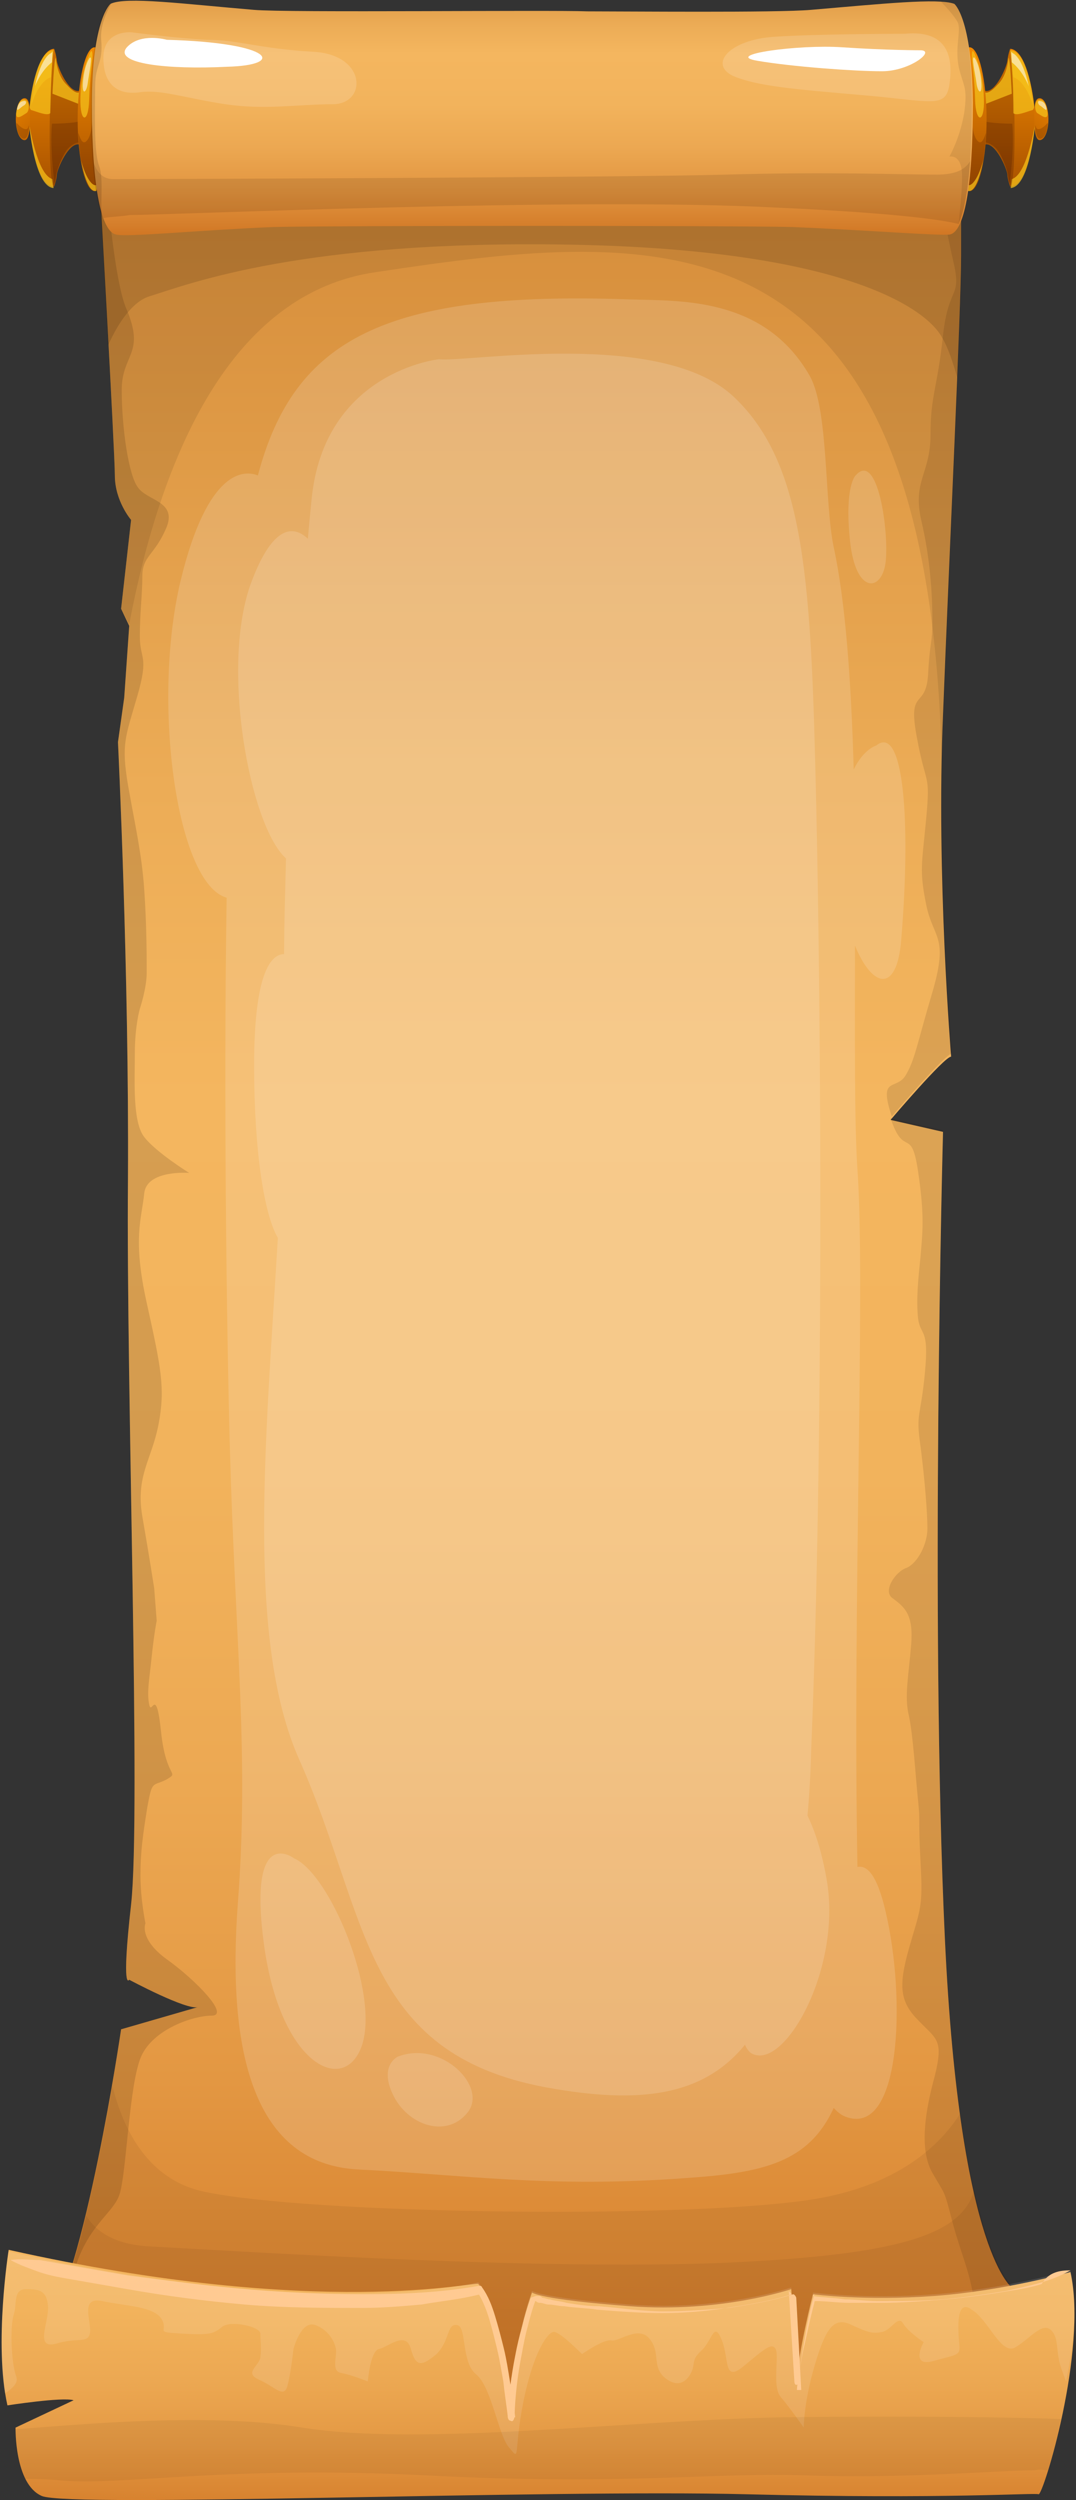 <svg width="381" height="885" preserveAspectRatio="none" viewBox="0 0 381 885" fill="none" xmlns="http://www.w3.org/2000/svg">
    <rect x="0" y="0" width="381" height="885" fill="#333333" stroke="none"/>
    <path
        d="M34.917 58.179C34.917 58.179 40.667 159.839 40.667 168.311C40.667 177.387 46.417 184.044 46.417 184.044L42.878 215.51L45.753 221.561L43.984 246.976L41.773 262.709C41.773 262.709 45.753 344.4 45.311 417.62C44.648 490.839 49.955 642.119 46.417 674.19C42.878 705.657 45.753 700.816 45.753 700.816C45.753 700.816 66.099 711.708 70.08 710.498L42.878 718.364C42.878 718.364 30.052 806.106 15.677 824.865C1.302 843.624 54.378 858.147 106.57 857.542C158.761 856.331 253.635 865.408 291.672 855.726C329.931 846.044 358.902 810.342 358.902 810.342C358.902 810.342 339.883 799.45 334.576 686.293C329.268 573.135 333.912 400.676 333.912 400.676L315.336 396.441C315.336 396.441 334.354 374.051 336.787 374.051C336.787 374.051 331.479 309.908 333.912 253.027C336.124 196.146 340.325 109.009 340.325 90.25C340.325 71.491 340.325 71.491 340.325 71.491L34.917 58.179Z"
        fill="url(#paint0_linear_1477_21781)" />
    <path opacity="0.15"
        d="M319.095 332.902C322.634 290.544 319.98 256.052 310.249 263.919C310.249 263.919 305.826 265.129 302.288 272.39C301.403 241.529 299.413 213.089 295.211 193.725C291.894 177.992 293.442 145.315 286.807 133.213C270.663 104.772 240.366 106.588 222.674 105.983C136.425 102.957 104.137 119.9 91.311 168.31C86.888 166.494 73.619 165.284 63.888 205.827C53.715 248.791 62.561 312.933 80.253 317.774C79.147 389.784 80.253 469.054 81.359 511.413C83.349 582.817 88.215 620.939 84.234 673.585C80.253 726.835 89.984 766.168 126.916 767.983C163.627 769.799 194.588 774.64 243.02 771.009C270 769.194 286.365 765.563 295.211 746.199C296.317 747.409 297.644 748.619 299.192 749.225C319.095 757.091 320.865 707.471 313.567 676.61C310.471 663.298 306.932 660.272 303.615 660.877C301.846 567.084 306.49 455.136 303.615 413.988C302.509 397.65 302.73 367.999 302.73 334.718C308.922 349.846 317.547 351.661 319.095 332.902Z"
        fill="white" />
    <path opacity="0.07"
        d="M291.895 855.126C330.154 845.444 359.125 809.742 359.125 809.742C359.125 809.742 347.846 803.086 340.106 748.02C331.702 761.332 315.337 774.645 285.703 778.881C239.261 785.537 109.225 783.722 72.293 775.855C52.168 771.62 43.543 753.466 39.784 738.338C35.14 765.568 25.851 811.557 15.899 824.87C1.525 843.629 54.601 858.152 106.792 857.546C158.763 856.336 253.636 865.413 291.895 855.126Z"
        fill="#2D1400" />
    <path opacity="0.07"
        d="M291.895 855.125C330.154 845.443 359.125 809.741 359.125 809.741C359.125 809.741 351.827 805.505 344.971 775.249C340.769 790.377 320.645 797.639 263.809 800.664C198.127 804.295 87.331 797.033 53.053 795.218C40.447 794.613 33.813 789.772 30.495 784.326C26.294 801.874 21.207 817.607 15.899 824.264C1.525 843.022 54.601 857.545 106.792 856.94C158.763 856.335 253.636 865.412 291.895 855.125Z"
        fill="#2D1400" />
    <path opacity="0.1"
        d="M40.668 168.311C40.668 177.387 46.418 184.044 46.418 184.044L42.88 215.51L45.755 220.956C57.033 161.654 81.581 103.563 133.33 96.301C233.733 81.173 328.827 71.491 333.471 269.971C333.471 263.919 333.692 257.868 333.914 252.422C336.125 195.541 340.327 108.404 340.327 89.645C340.327 70.886 340.327 70.886 340.327 70.886L34.697 58.179C34.918 58.179 40.668 159.234 40.668 168.311Z"
        fill="#2D1400" />
    <path opacity="0.15"
        d="M40.668 168.315C40.668 177.392 46.418 184.048 46.418 184.048L42.88 215.514L45.755 221.566L43.985 246.981L41.774 262.714C41.774 262.714 45.755 344.405 45.312 417.624C44.649 490.844 49.956 642.124 46.418 674.195C42.88 705.661 45.755 700.82 45.755 700.82C45.755 700.82 66.1 711.712 70.081 710.502L42.88 718.369C42.88 718.369 30.053 806.111 15.678 824.87C11.918 829.711 12.803 834.552 17.005 838.787C20.765 834.552 23.197 825.475 24.082 816.398C26.514 789.168 40.005 784.932 42.437 776.46C44.87 767.988 45.755 737.732 49.956 728.051C54.158 718.369 68.312 713.528 74.946 713.528C81.581 713.528 69.196 700.82 59.023 693.559C49.072 686.297 51.504 680.851 51.504 680.851C51.504 680.851 49.735 672.38 49.735 663.908C49.735 655.436 50.62 649.385 52.168 639.703C53.937 630.021 53.937 632.442 58.802 630.021C63.889 626.996 58.802 630.021 57.033 613.078C55.264 596.135 53.716 607.632 52.831 603.396C51.947 599.16 52.831 594.924 53.716 586.453C54.6 577.981 55.485 573.745 55.485 573.745L54.6 562.248C54.6 562.248 52.831 550.751 50.399 536.833C47.966 522.31 53.716 516.864 56.149 504.156C58.581 491.449 57.033 484.187 51.947 461.193C46.86 438.198 50.178 431.542 51.062 422.465C51.947 413.994 66.985 415.204 66.985 415.204C66.985 415.204 55.264 407.942 51.062 402.496C46.86 397.05 47.745 382.527 47.745 372.845C47.745 363.163 49.514 357.112 49.514 357.112C49.514 357.112 51.947 349.851 51.947 344.405C51.947 338.959 51.947 327.461 51.062 314.754C50.178 302.046 47.745 291.759 45.312 277.842C42.88 263.319 44.428 260.898 48.629 246.375C52.831 231.853 49.514 233.668 49.514 225.196C49.514 216.725 50.399 210.673 50.399 204.017C50.399 196.756 54.6 196.756 58.802 187.074C63.004 177.392 52.168 177.392 48.851 172.551C45.533 168.315 43.101 151.372 43.101 138.059C43.101 125.352 51.504 125.352 44.87 109.618C41.331 101.752 38.899 79.362 37.13 59.394H34.697C34.918 58.183 40.668 159.238 40.668 168.315Z"
        fill="#2D1400" />
    <g opacity="0.12">
        <path
            d="M334.133 251.819C336.345 194.937 340.547 107.8 340.547 89.041C340.547 70.283 340.547 70.283 340.547 70.283L333.028 69.678C333.691 73.308 335.239 82.385 337.451 92.067C340.768 105.985 335.903 100.539 333.912 118.692C331.922 137.451 329.489 139.872 329.489 153.789C329.489 167.707 323.076 170.128 326.172 184.045C329.489 197.963 330.153 211.276 330.153 219.747C330.153 228.219 329.268 226.404 328.605 239.111C327.72 251.214 321.307 243.347 324.624 260.895C327.941 279.049 329.489 272.998 327.941 289.941C326.393 306.279 325.509 308.095 327.941 320.197C330.374 332.3 335.903 331.089 330.374 350.453C324.624 369.817 323.96 375.263 320.643 380.709C317.326 386.155 310.913 380.709 315.778 395.232C315.778 395.232 334.797 372.843 337.229 372.843C337.008 373.448 331.701 309.305 334.133 251.819Z"
            fill="#2D1400" />
        <path
            d="M334.576 685.69C329.268 572.533 333.912 400.074 333.912 400.074L315.336 395.838C320.201 410.361 322.634 398.258 325.066 414.597C327.499 430.935 326.615 436.381 325.951 444.853C325.066 453.324 324.403 459.981 325.066 466.637C325.951 473.293 329.047 469.663 327.499 486.001C325.951 502.339 324.182 499.918 325.951 512.021C327.499 524.123 328.384 535.62 328.384 541.067C328.384 546.513 325.066 553.169 321.086 554.984C317.105 556.195 312.24 563.456 316.22 565.876C320.201 568.902 323.518 571.323 322.634 582.215C321.749 593.107 320.201 600.368 321.749 607.025C323.297 613.681 324.182 628.809 325.066 637.281C325.951 645.752 325.066 642.727 325.951 659.065C326.836 675.403 325.951 675.403 321.97 689.321C317.99 703.239 318.653 708.685 325.288 715.341C331.701 721.997 334.134 721.997 331.038 734.705C327.72 746.807 325.288 760.725 330.153 769.197C335.018 777.668 334.134 774.643 337.451 787.35C340.768 799.453 343.864 804.899 345.191 817.001C345.412 818.816 345.412 821.842 345.633 824.262C354.258 816.396 359.124 810.345 359.124 810.345C359.124 810.345 339.884 798.848 334.576 685.69Z"
            fill="#2D1400" />
    </g>
    <path opacity="0.15"
        d="M339 133.821C339.885 112.642 340.327 96.304 340.327 89.042C340.327 70.284 340.327 70.284 340.327 70.284L34.697 57.576C34.697 57.576 36.688 92.068 38.236 122.324C41.774 114.457 46.861 106.591 53.274 104.776C66.985 100.54 107.235 84.807 202.771 86.622C298.308 88.437 327.721 109.011 333.471 119.298C335.683 122.929 337.452 128.375 339 133.821Z"
        fill="#2D1400" />
    <path
        d="M3.072 796.427C3.072 796.427 -2.236 829.708 2.63 851.493C2.63 851.493 22.091 848.467 26.071 849.677L5.504 859.359C5.504 859.359 5.062 879.328 14.793 883.564C24.523 887.8 193.703 881.144 264.471 882.959C335.24 884.774 366.422 882.354 367.749 882.959C369.297 883.564 385.219 832.129 379.027 804.293C379.027 804.293 355.585 810.95 330.817 812.765C306.048 814.58 287.913 812.16 287.913 812.16C287.913 812.16 282.606 832.734 282.163 843.021L280.173 810.345C280.173 810.345 255.404 818.816 223.116 816.396C190.828 813.975 188.396 811.555 188.396 811.555C188.396 811.555 181.54 829.708 180.656 853.308C180.656 853.308 176.675 818.211 169.377 808.529C169.377 807.319 113.868 821.237 3.072 796.427Z"
        fill="url(#paint1_linear_1477_21781)" />
    <path opacity="0.11"
        d="M379.028 803.689C379.028 803.689 355.586 810.345 330.817 812.16C306.048 813.976 287.914 811.555 287.914 811.555C287.914 811.555 282.606 832.129 282.164 842.416L280.174 809.74C280.174 809.74 255.405 818.211 223.117 815.791C190.829 813.37 188.396 810.95 188.396 810.95C188.396 810.95 181.541 829.104 180.656 852.703C180.656 852.703 176.675 817.606 169.377 807.924C169.377 807.924 113.869 821.842 3.072 797.032C3.072 797.032 -1.572 826.078 1.745 847.257C4.399 845.442 6.611 843.626 5.726 841.206C3.957 836.365 3.515 823.658 4.841 819.422C6.168 815.791 4.399 810.345 9.264 810.345C14.13 810.345 16.562 810.95 17.005 816.396C17.447 821.842 12.139 831.524 19.659 829.709C27.399 827.288 30.937 829.709 31.822 826.078C32.706 822.447 27.841 812.765 36.245 814.581C44.87 816.396 53.937 816.396 57.033 820.632C60.129 825.473 53.937 825.473 64.331 826.078C74.725 826.683 75.61 826.078 78.706 823.657C81.802 821.237 92.196 823.657 92.196 826.078C92.196 828.498 92.638 831.524 92.196 834.55C91.754 837.575 86.225 839.996 91.754 842.416C97.282 844.837 100.378 849.072 101.705 844.837C103.032 839.996 103.917 831.524 103.917 831.524C103.917 831.524 106.571 821.237 111.657 823.052C116.522 824.868 118.513 829.104 118.955 831.524C119.397 833.945 117.186 839.391 120.724 839.996C124.263 840.601 130.234 843.021 130.234 843.021C130.234 843.021 131.118 832.129 134.214 831.524C137.31 830.919 143.724 824.868 145.493 831.524C147.262 838.18 149.474 837.575 154.56 833.339C159.425 828.498 158.099 822.447 161.858 823.052C165.397 823.657 163.185 836.365 168.714 840.601C174.243 845.442 176.454 862.385 180.435 866.621C184.416 871.462 181.762 868.436 185.3 850.283C188.839 832.734 193.925 825.473 196.136 825.473C198.348 825.473 206.088 833.339 206.088 833.339C206.088 833.339 213.828 827.893 216.482 828.499C219.136 829.104 225.992 823.052 229.972 827.893C233.953 832.734 230.857 836.97 234.838 841.206C238.818 844.837 242.136 844.232 244.347 840.601C246.559 836.97 244.347 835.76 248.328 832.129C252.309 828.498 252.751 821.237 255.626 828.499C258.28 835.155 256.068 843.626 263.366 837.575C270.664 831.524 273.318 829.104 274.645 831.524C275.972 833.945 273.318 844.837 276.414 848.467C279.51 852.098 284.597 859.359 284.597 859.359C284.597 859.359 284.597 850.283 288.577 836.97C292.558 823.658 295.433 820.027 301.625 823.052C308.038 826.078 309.365 826.078 312.462 825.473C315.558 824.868 317.99 819.422 319.759 822.447C321.529 825.473 327.057 829.103 327.057 829.103C327.057 829.103 321.971 838.18 330.596 835.76C339.221 833.339 340.105 833.944 339.663 829.709C339.221 824.868 338.336 813.37 344.086 817.606C350.057 821.237 354.48 833.945 359.567 830.919C364.653 827.893 369.076 821.842 372.172 824.868C375.268 827.893 373.499 832.734 376.153 839.391C376.595 840.601 377.037 841.811 377.48 843.021C380.576 828.498 381.46 814.581 379.028 803.689Z"
        fill="white" />
    <path
        d="M379.028 803.688C371.73 807.924 363.99 809.134 356.471 810.949C348.952 812.159 341.212 813.37 333.693 813.975C325.952 814.58 318.433 814.58 310.693 814.58C306.933 814.58 302.953 813.975 299.193 813.975C295.434 813.37 291.674 813.37 287.693 812.765L288.357 812.159C287.03 817 285.924 821.841 285.039 827.287C284.597 829.708 284.155 832.128 283.713 835.154C283.27 837.574 283.049 840.6 282.828 843.021C282.828 843.626 282.386 844.231 281.943 844.231C281.501 844.231 281.28 843.626 281.28 843.021L279.29 810.949L280.395 812.159C272.876 814.58 265.136 815.79 257.396 817C249.655 818.211 242.136 818.816 234.396 818.816C226.656 818.816 218.916 818.211 211.396 817.605C207.637 817 203.656 817 199.897 816.395C197.906 816.395 196.137 815.79 194.147 815.79C193.262 815.79 192.156 815.185 191.272 815.185C190.829 815.185 190.387 815.185 189.724 814.58H189.06H188.618H188.397H188.176C188.176 814.58 188.176 814.58 187.954 814.58L189.724 813.975C188.618 817 187.733 820.026 186.849 823.657C185.964 826.682 185.301 830.313 184.637 833.944C183.31 840.6 182.426 847.862 182.205 855.123C182.205 856.333 181.541 857.543 180.878 856.938C180.214 856.938 179.772 856.333 179.772 855.123C179.33 851.492 178.666 847.256 178.224 843.021C177.56 839.39 176.897 835.154 176.012 831.523C175.128 827.893 174.243 824.262 173.137 820.631C172.032 817 170.705 813.975 169.157 811.554L170.041 812.159C162.964 813.975 156.109 814.58 149.253 815.79C142.398 816.395 135.321 817 128.465 817C114.533 817 100.6 817 86.668 815.79C72.735 814.58 58.803 812.765 45.091 810.344C38.236 809.134 31.159 807.924 24.303 806.713C20.765 806.108 17.448 805.503 13.909 804.293C10.592 803.083 7.054 801.872 3.736 800.057C7.275 799.452 10.813 800.057 14.13 800.057C17.669 800.662 20.986 801.267 24.524 801.872C31.38 803.083 38.236 804.293 45.313 805.503C59.245 807.318 72.956 809.134 86.889 810.344C100.821 811.554 114.533 812.159 128.465 812.159C142.398 812.159 156.33 811.554 169.82 809.134C170.041 809.134 170.484 809.134 170.705 809.739C172.916 812.765 174.243 816.395 175.349 820.026C176.455 823.657 177.56 827.893 178.445 831.523C179.33 835.154 179.993 839.39 180.657 843.626C181.32 847.862 181.983 851.492 182.426 855.728H179.772C179.993 848.467 181.099 840.6 182.426 833.944C183.089 830.313 183.974 826.682 184.858 823.657C185.743 820.026 186.628 817 187.954 813.37L189.724 812.765C189.503 812.765 189.724 812.765 189.503 812.765H189.724H189.945H190.608C191.051 812.765 191.493 812.765 191.935 813.37C192.82 813.37 193.704 813.975 194.81 813.975C196.801 814.58 198.57 814.58 200.56 815.185C204.32 815.79 208.079 816.395 212.06 816.395C219.8 817 227.319 818.211 235.06 818.211C242.8 818.211 250.319 817.605 258.059 817C265.578 815.79 273.318 814.58 280.838 812.159C281.28 812.159 281.722 812.765 281.943 813.37L283.713 846.046H282.165C282.386 843.021 282.828 840.6 283.27 838.179C283.713 835.759 284.155 832.733 284.818 830.313C285.924 825.472 287.03 820.026 288.357 815.185C288.357 814.58 288.578 814.58 289.02 814.58C292.78 814.58 296.539 815.185 300.52 815.185C304.28 815.185 308.039 815.185 312.02 815.185C319.539 815.185 327.279 814.58 334.798 813.975C342.317 813.37 350.058 812.159 357.577 810.949C361.336 810.344 365.096 809.739 368.855 808.529C371.288 804.293 375.269 803.688 379.028 803.688Z"
        fill="#FFCA92" />
    <path opacity="0.06"
        d="M371.066 874.485C372.614 869.644 374.162 863.593 375.71 856.331C361.335 855.726 320.644 855.121 275.971 855.726C220.02 856.937 148.81 866.013 107.012 859.357C73.619 853.911 30.273 858.147 5.283 859.962C5.283 862.382 5.504 870.854 8.6 877.51C11.697 877.51 16.119 877.51 22.091 878.116C43.763 879.931 80.695 872.67 151.464 876.3C222.01 879.931 251.866 875.09 286.144 876.3C320.422 877.511 352.931 874.485 366.422 874.485C368.412 873.88 369.739 874.485 371.066 874.485Z"
        fill="#2D1400" />
    <path opacity="0.15"
        d="M104.139 657.855C104.139 657.855 87.552 645.147 93.523 688.716C99.494 731.679 122.273 741.966 128.244 723.813C134.215 705.054 116.744 663.301 104.139 657.855Z"
        fill="white" />
    <path opacity="0.15"
        d="M292.779 665.723C291.009 655.436 288.577 648.175 285.923 642.729C286.587 635.467 287.029 627.601 287.25 619.129C291.673 510.813 290.788 363.164 289.019 285.103C287.25 207.043 285.481 164.684 259.827 140.48C234.174 116.275 165.175 128.377 155.444 127.167C155.444 127.167 114.753 131.403 110.33 176.787C109.887 181.023 109.445 185.864 109.003 190.705C103.916 185.864 96.618 185.864 89.099 205.833C77.821 235.483 88.436 292.365 101.263 303.862C101.041 314.754 100.599 326.251 100.599 337.749C96.176 337.749 89.984 343.8 89.984 377.081C89.984 408.548 93.743 430.332 98.388 438.198C94.186 509.603 87.109 580.402 105.907 622.76C130.676 678.431 128.022 726.84 193.482 738.943C226.655 744.994 248.991 741.968 263.808 723.815C264.25 725.025 265.135 726.235 266.02 726.84C277.519 733.497 298.086 697.189 292.779 665.723Z"
        fill="white" />
    <path opacity="0.15"
        d="M302.952 168.314C302.952 168.314 298.971 171.945 300.962 191.309C302.952 210.673 312.24 209.463 313.567 199.175C314.894 188.888 310.913 159.238 302.952 168.314Z"
        fill="white" />
    <path opacity="0.15"
        d="M140.849 728.052C140.849 728.052 134.214 731.078 139.08 741.365C144.166 752.257 157.878 757.098 165.397 748.021C173.137 738.944 156.33 722.001 140.849 728.052Z"
        fill="white" />
    <path
        d="M30.789 41.127C30.789 41.127 31.758 31.054 28.077 32.114C24.395 33.174 20.326 23.631 20.132 21.51C19.938 19.389 19.163 17.269 19.163 17.269C11.994 17.799 10.25 40.597 10.25 40.597V42.718C10.25 42.718 11.994 66.046 19.163 66.046C19.163 66.046 20.132 63.395 20.132 61.805C20.326 59.684 24.395 50.141 28.077 51.201C31.758 52.261 30.789 42.188 30.789 42.188V41.127Z"
        fill="url(#paint2_linear_1477_21781)" />
    <path opacity="0.75"
        d="M18.97 66.584C18.776 64.994 18.582 63.403 18.582 63.403C12.963 61.813 10.25 43.256 10.25 43.256C10.25 43.256 11.994 66.054 18.97 66.584Z"
        fill="#F4BF1A" />
    <path
        d="M10.637 41.662C10.637 45.904 10.25 49.615 8.7 49.615C6.956 49.615 5.6 46.434 5.6 42.192C5.6 37.951 6.956 34.77 8.7 34.77C10.25 34.77 10.637 37.42 10.637 41.662Z"
        fill="url(#paint3_linear_1477_21781)" />
    <path opacity="0.2"
        d="M28.076 32.117C24.395 33.177 20.326 23.634 20.132 21.513C20.132 19.922 19.551 18.332 19.163 17.271C19.163 17.801 19.163 16.741 18.969 17.271C17.807 24.694 16.644 58.096 18.776 66.049C18.776 66.049 18.776 66.049 18.969 66.049C18.969 66.049 19.938 63.398 19.938 61.807C20.132 59.687 24.201 50.143 27.883 51.204C31.564 52.264 30.595 42.19 30.595 42.19V40.6C30.789 41.13 31.758 31.056 28.076 32.117Z"
        fill="#2B0004" />
    <path opacity="0.75"
        d="M19.745 20.455C19.745 20.455 20.132 26.817 23.62 29.999C26.914 33.71 28.077 32.65 28.077 32.65V36.891L18.582 33.18C18.582 33.18 19.163 20.455 19.745 20.455Z"
        fill="#F4BF1A" />
    <path opacity="0.75"
        d="M18.969 17.803C19.163 18.333 19.163 17.273 18.969 17.803C19.163 17.273 19.163 17.273 18.969 17.803C13.35 17.803 11.025 32.118 10.443 37.95C10.637 38.48 10.831 39.011 11.218 39.011C13.156 39.541 16.644 41.131 17.806 40.071C18 30.527 18.388 21.514 18.969 17.803Z"
        fill="#F4BF1A" />
    <path opacity="0.18"
        d="M18.388 43.781C18.388 43.781 26.139 43.781 29.239 42.721C32.339 42.191 32.92 42.721 32.92 42.721L29.045 50.674C29.045 50.674 27.883 49.614 24.976 51.734C22.07 53.855 20.132 60.748 19.938 62.338C19.744 63.929 19.357 64.989 19.357 64.989C19.357 64.989 17.613 53.325 18.388 43.781Z"
        fill="#2B0004" />
    <path
        d="M39.51 42.191C39.51 55.976 36.797 67.641 33.503 67.641C30.209 67.641 27.496 56.507 27.496 42.191C27.496 28.406 30.209 16.742 33.503 16.742C36.797 16.742 39.51 27.876 39.51 42.191Z"
        fill="url(#paint4_linear_1477_21781)" />
    <path opacity="0.19"
        d="M32.921 37.949C32.727 44.311 32.34 48.553 30.402 50.144C29.046 51.204 28.271 48.553 27.689 46.962C28.271 58.627 30.596 67.64 33.502 67.64C35.246 67.64 36.99 64.459 37.959 59.157C37.572 50.144 33.115 31.587 32.921 37.949Z"
        fill="#2B0004" />
    <path opacity="0.75"
        d="M34.084 65.519C32.727 66.049 30.208 62.868 28.658 56.506C29.821 62.868 31.565 67.64 33.696 67.64C33.89 67.64 34.084 67.64 34.084 67.64C34.471 66.049 34.471 65.519 34.084 65.519Z"
        fill="#F4BF1A" />
    <path opacity="0.75"
        d="M18.776 18.333C18.776 18.333 13.544 18.863 11.025 37.42C11.025 37.42 13.351 28.937 18.001 27.346C18.001 26.816 18.582 19.393 18.776 18.333Z"
        fill="#F4BF1A" />
    <path opacity="0.75"
        d="M31.37 19.923C31.37 19.923 28.658 25.755 28.464 34.768C28.27 43.781 31.37 43.781 31.564 35.298C31.758 27.345 32.727 21.513 32.727 19.923C32.727 18.332 32.533 16.741 31.37 19.923Z"
        fill="#F4BF1A" />
    <path opacity="0.54"
        d="M31.758 20.454C31.758 20.454 30.014 22.575 29.433 28.407C28.852 33.709 30.402 33.179 30.983 29.998C31.564 25.756 32.921 19.394 31.758 20.454Z"
        fill="white" />
    <path opacity="0.54"
        d="M18 18.863C18 18.863 14.706 19.924 12.381 30.527C12.381 30.527 14.319 25.226 18.388 22.044L18.581 18.333L18 18.863Z"
        fill="white" />
    <path opacity="0.75"
        d="M8.893 35.3C8.893 35.3 6.568 34.24 5.793 39.542C5.211 43.253 8.312 40.602 9.281 40.072C10.443 39.542 10.637 35.831 8.893 35.3Z"
        fill="#F4BF1A" />
    <path opacity="0.18"
        d="M9.862 45.373C9.087 46.434 6.956 44.843 6.181 43.782C5.987 43.782 5.987 43.252 5.793 43.782C5.987 46.964 7.149 49.084 8.506 49.084C9.668 49.084 10.25 46.964 10.25 44.313C10.25 44.313 10.056 44.843 9.862 45.373Z"
        fill="#2B0004" />
    <path opacity="0.54"
        d="M8.118 35.829C8.118 35.829 6.762 35.829 6.18 37.95C5.599 40.071 7.343 37.95 8.312 37.42C9.474 36.89 9.668 35.299 8.118 35.829Z"
        fill="white" />
    <path
        d="M346.047 41.127C346.047 41.127 345.078 31.054 348.76 32.114C352.441 33.174 356.51 23.631 356.704 21.51C356.898 19.389 357.673 17.269 357.673 17.269C364.842 17.799 366.586 40.597 366.586 40.597V42.718C366.586 42.718 364.842 66.046 357.673 66.046C357.673 66.046 356.704 63.395 356.704 61.805C356.51 59.684 352.441 50.141 348.76 51.201C345.078 52.261 346.047 42.188 346.047 42.188V41.127Z"
        fill="url(#paint5_linear_1477_21781)" />
    <path opacity="0.75"
        d="M357.867 66.584C358.061 64.994 358.255 63.403 358.255 63.403C363.874 61.813 366.587 43.256 366.587 43.256C366.587 43.256 364.843 66.054 357.867 66.584Z"
        fill="#F4BF1A" />
    <path
        d="M366.199 41.662C366.199 45.904 366.587 49.615 368.137 49.615C369.881 49.615 371.237 46.434 371.237 42.192C371.237 37.951 369.881 34.77 368.137 34.77C366.393 34.77 366.199 37.42 366.199 41.662Z"
        fill="url(#paint6_linear_1477_21781)" />
    <path opacity="0.2"
        d="M348.76 32.117C352.442 33.177 356.511 23.634 356.705 21.513C356.705 19.922 357.286 18.332 357.674 17.271C357.674 17.801 357.674 16.741 357.867 17.271C359.03 24.694 360.193 58.096 358.061 66.049C358.061 66.049 358.061 66.049 357.867 66.049C357.867 66.049 356.899 63.398 356.899 61.807C356.705 59.687 352.636 50.143 348.954 51.204C345.273 52.264 346.241 42.19 346.241 42.19V40.6C346.048 41.13 345.079 31.056 348.76 32.117Z"
        fill="#2B0004" />
    <path opacity="0.75"
        d="M357.092 20.455C357.092 20.455 356.704 26.817 353.216 29.999C349.922 33.71 348.76 32.65 348.76 32.65V36.891L358.254 33.18C358.254 33.18 357.673 20.455 357.092 20.455Z"
        fill="#F4BF1A" />
    <path opacity="0.75"
        d="M357.674 17.803C357.674 18.333 357.674 17.273 357.674 17.803C357.674 17.273 357.674 17.273 357.674 17.803C363.293 17.803 365.618 32.118 366.2 37.95C366.006 38.48 365.812 39.011 365.425 39.011C363.487 39.541 359.999 41.131 358.836 40.071C358.836 30.527 358.255 21.514 357.674 17.803Z"
        fill="#F4BF1A" />
    <path opacity="0.18"
        d="M358.449 43.781C358.449 43.781 350.698 43.781 347.598 42.721C344.497 42.191 343.916 42.721 343.916 42.721L347.791 50.674C347.791 50.674 348.954 49.614 351.86 51.734C354.767 53.855 356.705 60.748 356.898 62.338C357.092 63.929 357.48 64.989 357.48 64.989C357.48 64.989 359.224 53.325 358.449 43.781Z"
        fill="#2B0004" />
    <path
        d="M337.328 42.191C337.328 55.976 340.041 67.641 343.335 67.641C346.629 67.641 349.342 56.507 349.342 42.191C349.342 28.406 346.629 16.742 343.335 16.742C339.847 16.742 337.328 27.876 337.328 42.191Z"
        fill="url(#paint7_linear_1477_21781)" />
    <path opacity="0.19"
        d="M343.917 37.949C344.111 44.311 344.498 48.553 346.436 50.144C347.792 51.204 348.567 48.553 349.149 46.962C348.567 58.627 346.242 67.64 343.336 67.64C341.592 67.64 339.848 64.459 338.879 59.157C339.266 50.144 343.723 31.587 343.917 37.949Z"
        fill="#2B0004" />
    <path opacity="0.75"
        d="M342.754 65.519C344.11 66.049 346.629 62.868 348.179 56.506C347.016 62.868 345.272 67.64 343.141 67.64C342.947 67.64 342.947 67.64 342.754 67.64C342.366 66.049 342.366 65.519 342.754 65.519Z"
        fill="#F4BF1A" />
    <path opacity="0.75"
        d="M358.061 18.333C358.061 18.333 363.292 18.863 365.811 37.42C365.811 37.42 363.486 28.937 358.836 27.346C358.642 26.816 358.061 19.393 358.061 18.333Z"
        fill="#F4BF1A" />
    <path opacity="0.75"
        d="M345.466 19.923C345.466 19.923 348.179 25.755 348.372 34.768C348.76 43.781 345.466 43.781 345.272 35.298C345.078 27.345 344.109 21.513 344.109 19.923C344.109 18.332 344.303 16.741 345.466 19.923Z"
        fill="#F4BF1A" />
    <path opacity="0.54"
        d="M345.078 20.454C345.078 20.454 346.822 22.575 347.404 28.407C347.985 33.709 346.435 33.179 345.853 29.998C345.272 25.756 343.722 19.394 345.078 20.454Z"
        fill="white" />
    <path opacity="0.54"
        d="M358.642 18.863C358.642 18.863 361.936 19.924 364.261 30.527C364.261 30.527 362.323 25.226 358.254 22.044L358.061 18.333L358.642 18.863Z"
        fill="white" />
    <path opacity="0.75"
        d="M367.75 35.3C367.75 35.3 370.075 34.24 370.85 39.542C371.432 43.253 368.331 40.602 367.363 40.072C366.394 39.542 366.006 35.831 367.75 35.3Z"
        fill="#F4BF1A" />
    <path opacity="0.18"
        d="M366.973 45.373C367.749 46.434 369.88 44.843 370.655 43.782C370.849 43.782 370.849 43.252 371.043 43.782C370.849 46.964 369.686 49.084 368.33 49.084C367.167 49.084 366.586 46.964 366.586 44.313C366.586 44.313 366.78 44.843 366.973 45.373Z"
        fill="#2B0004" />
    <path opacity="0.54"
        d="M368.524 35.829C368.524 35.829 369.88 35.829 370.461 37.95C371.042 40.071 369.299 37.95 368.33 37.42C367.361 36.89 367.167 35.299 368.524 35.829Z"
        fill="white" />
    <path
        d="M337.91 1.366C332.291 -0.755 312.139 1.366 287.143 3.487C275.323 4.547 220.875 4.017 207.892 4.017C194.716 3.486 101.708 4.547 89.888 3.487C64.698 1.366 44.547 -1.285 39.121 1.366C39.121 1.366 32.533 6.668 32.533 36.889C32.533 67.11 36.021 81.955 41.059 83.015C44.74 84.076 70.705 81.425 97.058 80.364C119.341 79.834 258.078 79.834 280.361 80.364C306.714 81.425 332.678 83.546 336.36 83.015C341.398 81.955 344.498 66.579 344.498 36.358C344.111 6.137 337.91 1.366 337.91 1.366Z"
        fill="url(#paint8_linear_1477_21781)" />
    <path opacity="0.12"
        d="M274.743 73.474C321.441 75.595 335.392 78.246 339.461 79.306C341.399 75.065 342.755 67.642 343.53 57.038C341.592 60.219 338.104 61.81 331.71 61.81C318.34 61.81 294.313 60.749 256.916 61.81C219.519 62.87 50.942 63.401 40.091 63.401C36.603 63.401 34.472 61.28 33.115 57.568C33.89 66.582 35.053 73.474 36.603 77.185C39.703 76.655 42.997 76.655 45.904 76.125C59.855 76.125 203.824 69.763 274.743 73.474Z"
        fill="#2D1400" />
    <g opacity="0.15">
        <path
            d="M32.147 36.889C32.147 57.567 33.697 70.822 36.409 77.714C35.053 74.533 36.991 63.399 35.053 58.627C33.115 53.325 33.697 38.48 33.697 30.527C33.697 22.574 36.603 22.574 35.828 14.091C35.441 9.319 37.572 4.547 39.316 1.366C39.122 1.366 38.928 1.366 38.735 1.366C38.735 1.366 32.147 6.668 32.147 36.889Z"
            fill="#2D1400" />
        <path
            d="M37.767 80.366C37.185 79.305 36.798 78.245 36.41 77.715C36.798 78.775 37.379 79.305 37.767 80.366Z"
            fill="#2D1400" />
    </g>
    <path opacity="0.1"
        d="M344.112 36.361C344.112 6.14 337.911 1.368 337.911 1.368C336.748 0.838 335.198 0.838 332.873 0.308C335.586 2.959 338.686 6.67 339.267 8.261C340.236 11.442 338.105 16.744 339.461 23.636C341.011 30.529 342.755 30.529 341.399 40.072C339.849 49.085 336.167 55.448 336.167 55.448C336.167 55.448 340.236 54.387 340.624 61.28C340.817 65.521 340.042 73.474 339.461 78.776C342.368 72.944 344.112 58.629 344.112 36.361Z"
        fill="#2D1400" />
    <path opacity="0.15"
        d="M46.677 11.443C46.677 11.443 36.602 10.383 36.602 20.456C36.602 30.53 42.221 33.711 49.584 32.651C56.947 31.59 65.667 34.772 79.812 36.892C93.957 39.013 105.583 36.892 117.79 36.892C129.997 36.892 129.997 19.396 111.008 18.336C92.019 17.275 84.268 14.094 73.417 14.094C62.566 13.564 46.677 11.443 46.677 11.443Z"
        fill="white" />
    <path
        d="M59.078 14.088C59.078 14.088 49.778 11.437 44.933 16.738C39.895 22.571 59.466 24.691 80.393 23.631C101.319 23.101 97.057 15.148 59.078 14.088Z"
        fill="white" />
    <path opacity="0.15"
        d="M320.277 11.972C319.308 11.972 289.468 11.972 273.967 13.033C258.465 14.093 250.908 22.576 259.434 26.818C267.96 30.529 281.33 31.589 305.744 33.71C330.159 35.831 334.809 38.482 336.166 29.999C337.522 20.985 336.166 10.382 320.277 11.972Z"
        fill="white" />
    <path
        d="M325.897 17.801C325.897 17.801 313.883 17.801 298.188 16.74C282.687 15.68 255.753 19.391 268.154 21.512C280.555 23.633 302.451 25.223 312.333 25.223C322.215 25.223 331.516 17.801 325.897 17.801Z"
        fill="white" />
    <defs>
        <linearGradient id="paint0_linear_1477_21781" x1="186.189" y1="860.026" x2="186.189"
            y2="57.889" gradientUnits="userSpaceOnUse">
            <stop stop-color="#D17724" />
            <stop offset="0.031" stop-color="#D57E2B" />
            <stop offset="0.154" stop-color="#E39742" />
            <stop offset="0.283" stop-color="#ECA852" />
            <stop offset="0.422" stop-color="#F2B35C" />
            <stop offset="0.587" stop-color="#F4B65F" />
            <stop offset="0.725" stop-color="#ECAC56" />
            <stop offset="0.962" stop-color="#D8903D" />
            <stop offset="1" stop-color="#D48B38" />
        </linearGradient>
        <linearGradient id="paint1_linear_1477_21781" x1="190.523" y1="894.566" x2="190.523"
            y2="753.354" gradientUnits="userSpaceOnUse">
            <stop stop-color="#D17724" />
            <stop offset="0.04" stop-color="#D57E2B" />
            <stop offset="0.199" stop-color="#E39742" />
            <stop offset="0.367" stop-color="#ECA852" />
            <stop offset="0.546" stop-color="#F2B35C" />
            <stop offset="0.759" stop-color="#F4B65F" />
            <stop offset="0.84" stop-color="#ECAC56" />
            <stop offset="0.978" stop-color="#D8903D" />
            <stop offset="1" stop-color="#D48B38" />
        </linearGradient>
        <linearGradient id="paint2_linear_1477_21781" x1="20.523" y1="66.675" x2="20.523"
            y2="17.349" gradientUnits="userSpaceOnUse">
            <stop offset="0.046" stop-color="#AB5400" />
            <stop offset="1" stop-color="#F28900" />
        </linearGradient>
        <linearGradient id="paint3_linear_1477_21781" x1="10.87" y1="66.31" x2="-10.671"
            y2="40.068" gradientUnits="userSpaceOnUse">
            <stop offset="0.046" stop-color="#AB5400" />
            <stop offset="1" stop-color="#F28900" />
        </linearGradient>
        <linearGradient id="paint4_linear_1477_21781" x1="33.528" y1="67.39" x2="33.528"
            y2="16.639" gradientUnits="userSpaceOnUse">
            <stop offset="0.046" stop-color="#AB5400" />
            <stop offset="1" stop-color="#F28900" />
        </linearGradient>
        <linearGradient id="paint5_linear_1477_21781" x1="356.258" y1="66.675" x2="356.258"
            y2="17.349" gradientUnits="userSpaceOnUse">
            <stop offset="0.046" stop-color="#AB5400" />
            <stop offset="1" stop-color="#F28900" />
        </linearGradient>
        <linearGradient id="paint6_linear_1477_21781" x1="365.912" y1="66.31" x2="387.453"
            y2="40.069" gradientUnits="userSpaceOnUse">
            <stop offset="0.046" stop-color="#AB5400" />
            <stop offset="1" stop-color="#F28900" />
        </linearGradient>
        <linearGradient id="paint7_linear_1477_21781" x1="343.255" y1="67.39" x2="343.255"
            y2="16.639" gradientUnits="userSpaceOnUse">
            <stop offset="0.046" stop-color="#AB5400" />
            <stop offset="1" stop-color="#F28900" />
        </linearGradient>
        <linearGradient id="paint8_linear_1477_21781" x1="188.144" y1="82.976" x2="188.144"
            y2="-10.61" gradientUnits="userSpaceOnUse">
            <stop stop-color="#D17724" />
            <stop offset="0.036" stop-color="#D57E2B" />
            <stop offset="0.18" stop-color="#E39742" />
            <stop offset="0.331" stop-color="#ECA852" />
            <stop offset="0.493" stop-color="#F2B35C" />
            <stop offset="0.685" stop-color="#F4B65F" />
            <stop offset="0.791" stop-color="#ECAC56" />
            <stop offset="0.971" stop-color="#D8903D" />
            <stop offset="1" stop-color="#D48B38" />
        </linearGradient>
    </defs>
</svg>
    
